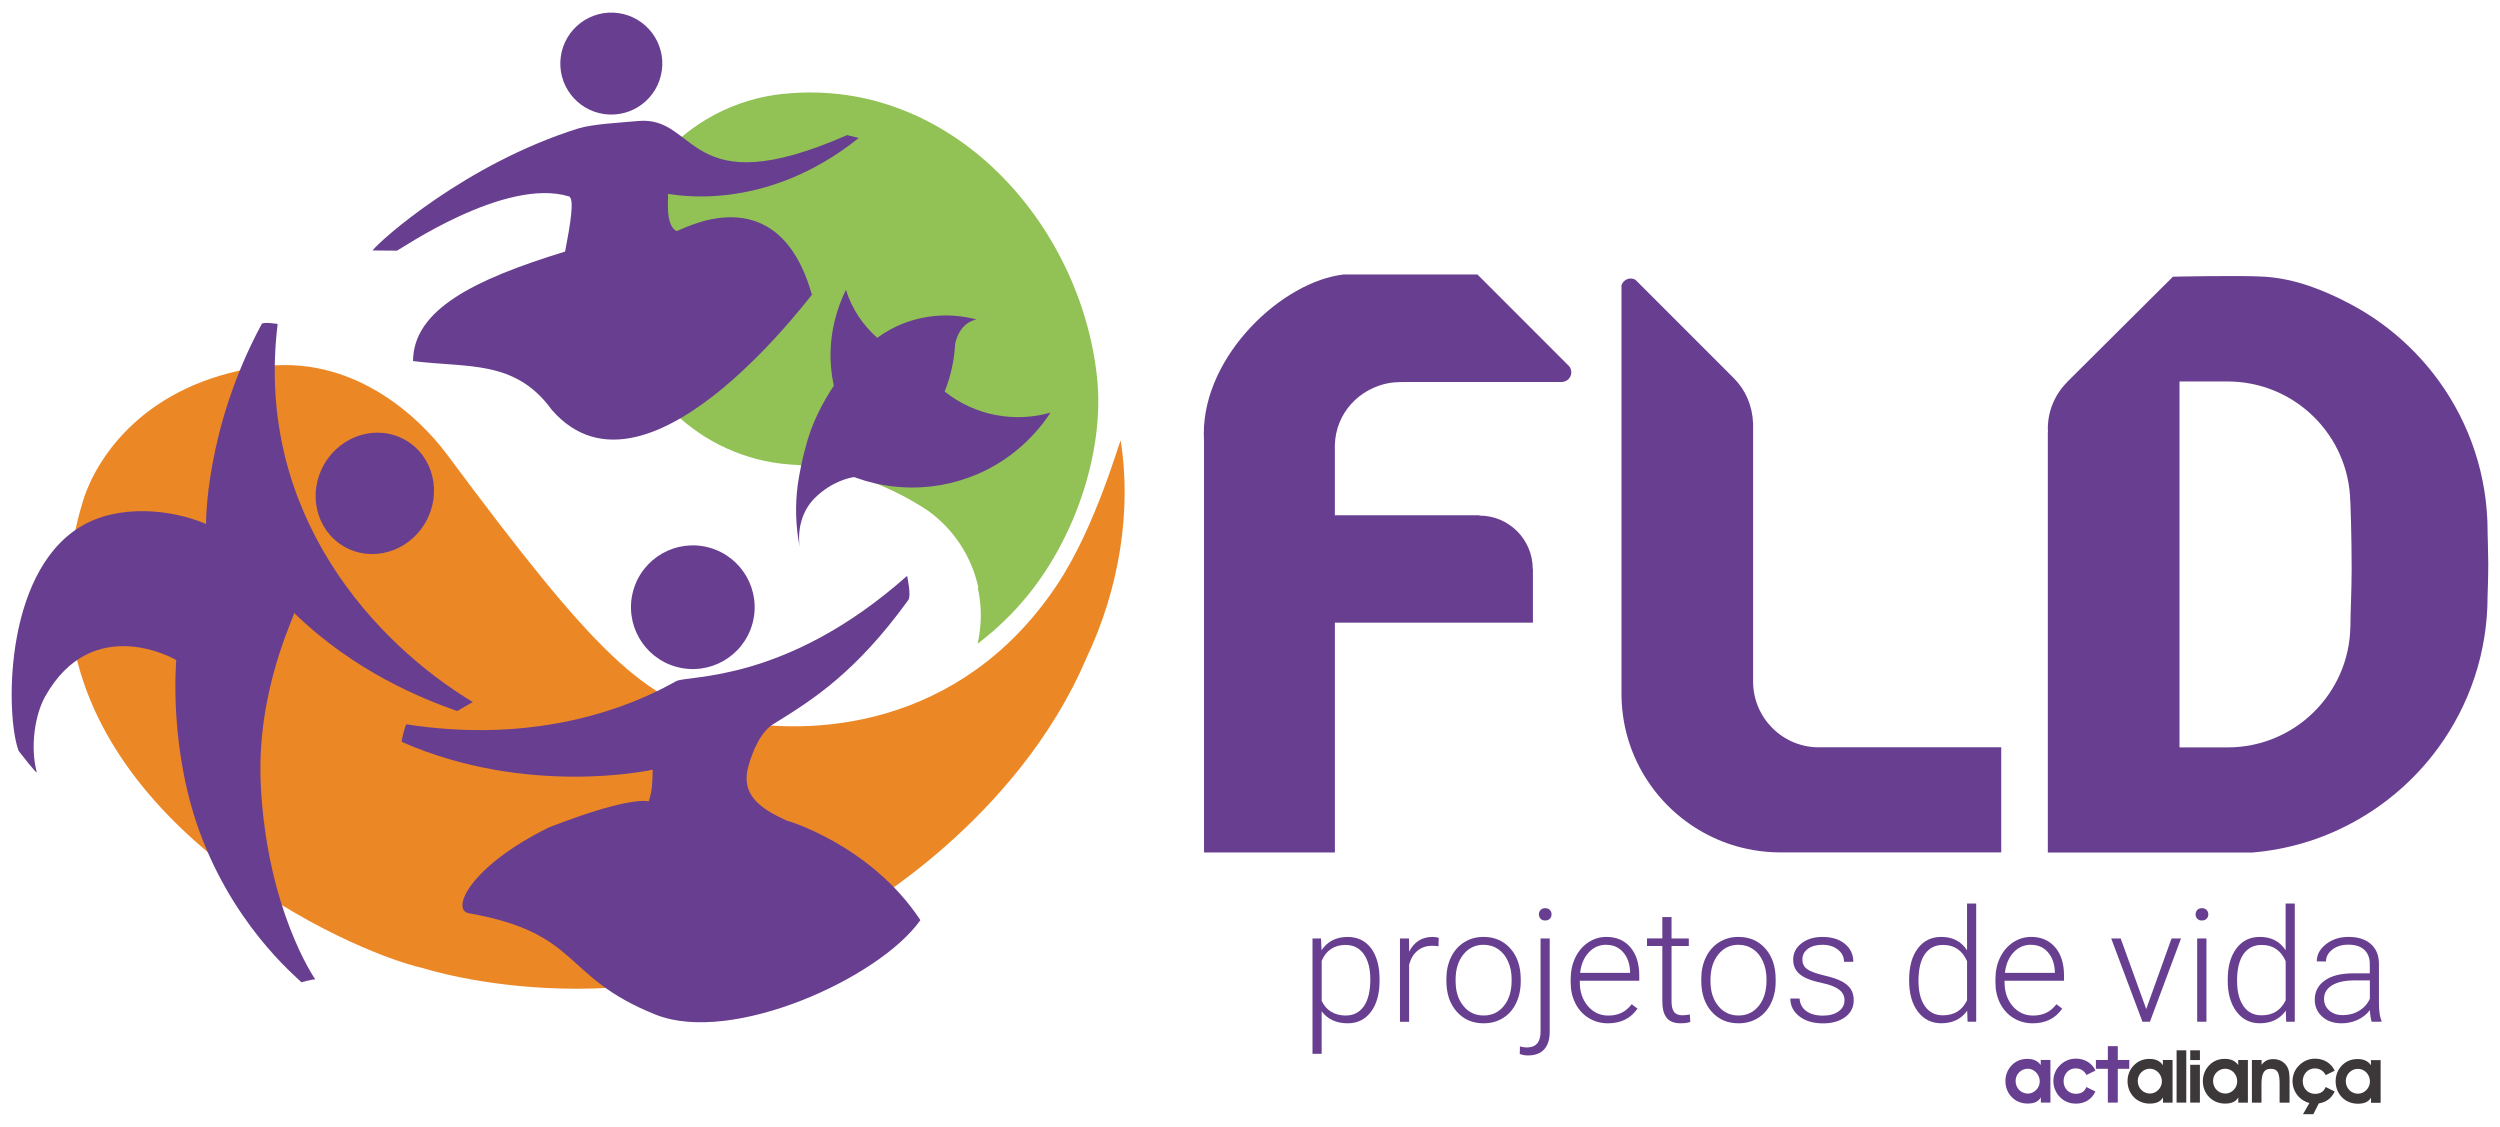 <?xml version="1.0" encoding="UTF-8"?> <svg xmlns="http://www.w3.org/2000/svg" id="Camada_1" data-name="Camada 1" viewBox="0 0 710 320"><defs><style> .cls-1 { fill: #3c3738; } .cls-1, .cls-2, .cls-3, .cls-4 { fill-rule: evenodd; } .cls-5, .cls-4 { fill: #683f90; } .cls-2 { fill: #ec8726; } .cls-3 { fill: #92c256; } </style></defs><path class="cls-4" d="M187.95,20.07c-1.11,7.92-8.43,13.44-16.35,12.33-7.92-1.11-13.44-8.43-12.33-16.35,1.11-7.92,8.43-13.44,16.36-12.33,7.92,1.11,13.44,8.43,12.33,16.35"></path><g><path class="cls-4" d="M575.88,303.52c1.78,0,3.41,1.57,3.41,3.61,0,1.87-1.6,3.45-3.36,3.45-1.9,0-3.5-1.49-3.5-3.59,0-1.96,1.58-3.47,3.45-3.47M569.54,307.02h0v.02c0,3.6,2.69,6.37,6.29,6.37,1.87,0,3.09-.54,3.77-1.76v1.49h2.72v-12.11h-2.75v1.47c-.79-1.19-2.05-1.78-3.81-1.78s-3.27.59-4.49,1.88c-1.12,1.17-1.73,2.75-1.74,4.43"></path><path class="cls-4" d="M589.53,313.44c2.57,0,4.57-1.27,5.57-3.45l-2.56-1.27c-.5,1.28-1.51,1.92-3.03,1.92-1.98,0-3.45-1.53-3.45-3.58s1.47-3.64,3.36-3.64c1.44,0,2.47.63,3.15,1.88l2.55-1.27c-1.01-2.12-3.07-3.38-5.54-3.38-1.83,0-3.42.7-4.69,2.03-1.15,1.19-1.73,2.7-1.73,4.39,0,1.6.65,3.27,1.82,4.47,1.22,1.24,2.75,1.89,4.56,1.89"></path><polygon class="cls-4" points="598.63 313.14 601.45 313.14 601.45 303.54 604.71 303.54 604.71 301.03 601.45 301.03 601.45 297.11 598.63 297.11 598.63 301.03 595.24 301.03 595.24 303.54 598.63 303.54 598.63 313.14"></polygon><path class="cls-1" d="M669.7,310.62c-1.89,0-3.5-1.49-3.5-3.59,0-1.96,1.57-3.48,3.45-3.48s3.41,1.58,3.41,3.61c0,1.88-1.6,3.45-3.36,3.45M673.36,302.55h0c-.79-1.19-2.05-1.78-3.81-1.78s-3.27.59-4.49,1.87c-1.13,1.17-1.74,2.75-1.74,4.44,0,3.61,2.68,6.38,6.29,6.38,1.87,0,3.09-.54,3.76-1.76v1.49h2.73v-12.11h-2.75v1.46Z"></path><path class="cls-1" d="M610.57,303.51c1.78,0,3.41,1.58,3.41,3.61,0,1.87-1.6,3.45-3.37,3.45-1.89,0-3.49-1.49-3.49-3.58,0-1.96,1.58-3.47,3.45-3.47M610.52,313.42h0c1.87,0,3.09-.54,3.77-1.76v1.49h2.72v-12.11h-2.75v1.47c-.79-1.19-2.05-1.78-3.81-1.78s-3.27.59-4.49,1.88c-1.13,1.17-1.74,2.75-1.74,4.44,0,3.61,2.69,6.38,6.3,6.38"></path><polygon class="cls-1" points="620.9 298.29 619.53 298.29 618.15 298.29 618.15 313.14 620.9 313.14 620.9 298.29"></polygon><path class="cls-1" d="M632.01,310.57c-1.9,0-3.5-1.49-3.5-3.58,0-1.96,1.58-3.47,3.46-3.47s3.4,1.58,3.4,3.61c0,1.87-1.6,3.45-3.36,3.45M635.66,302.5h0c-.79-1.19-2.05-1.78-3.82-1.78s-3.27.59-4.49,1.88c-1.12,1.17-1.74,2.75-1.74,4.44,0,3.61,2.69,6.38,6.29,6.38,1.87,0,3.09-.54,3.77-1.76v1.49h2.73v-12.11h-2.75v1.47Z"></path><path class="cls-1" d="M645.54,300.79c-1.38,0-2.42.52-3.25,1.62v-1.37h-2.75v12.11h2.72v-5.19c0-2.93.59-4.42,2.65-4.42s2.5,1.37,2.5,4.24v5.37h2.82v-6.41c0-1.57-.07-2.84-.79-3.97-.86-1.3-2.14-1.98-3.9-1.98"></path><path class="cls-1" d="M657.44,310.65c-1.99,0-3.46-1.54-3.46-3.58s1.47-3.64,3.37-3.64c1.44,0,2.47.63,3.16,1.9l2.55-1.26c-1.01-2.13-3.08-3.41-5.55-3.41-1.83,0-3.42.7-4.69,2.03-1.15,1.19-1.74,2.7-1.74,4.39,0,1.6.65,3.27,1.82,4.47.85.85,1.84,1.43,2.97,1.71l-1.82,3.17h2.94l1.55-3.06c2.06-.31,3.66-1.51,4.51-3.39l-2.56-1.27c-.5,1.3-1.51,1.95-3.04,1.95"></path><path class="cls-1" d="M623.36,298.29h-1.33v2.77h2.75v-2.77h-1.41ZM622.02,313.14h2.75v-10.74h-2.75v10.74Z"></path><path class="cls-3" d="M222.73,26.61c-28.42,2.88-50.26,27.41-47.17,57.88,2.63,25.88,23.5,45.5,48.56,47.41.77.05,1.55.09,2.33.16.77.06,1.55.15,2.32.23.91.1,1.83.21,2.74.37.61.08,1.21.18,1.81.28.75.13,1.49.28,2.23.42l.11.03c.65.13,1.28.27,1.91.41.2.05.39.08.59.15.48.1.94.22,1.43.35.38.1.76.19,1.14.31,1.35.36,2.69.77,4.01,1.22.59.2,1.18.4,1.77.62.64.22,1.29.48,1.92.71l.28.11c.67.26,1.33.54,1.99.83.56.22,1.11.47,1.64.73.82.36,1.63.74,2.44,1.16.66.32,1.33.66,2,1.02.67.34,1.32.7,1.97,1.08l.11.07c.69.39,1.37.78,2.05,1.21.34.2.68.4,1,.62.62.38,1.22.77,1.83,1.18l.09.07.06.05c6.95,5.13,12.04,12.68,13.96,21.56l-.14.12c.29,1.31.5,2.65.64,4.02.42,4.08.15,8.07-.73,11.86l.19-.14h0c.5-.39.99-.79,1.49-1.18.94-.76,1.87-1.52,2.78-2.31,2.39-2.11,4.68-4.34,6.84-6.7,16.16-17.64,24.79-44.12,22.68-64.93-4.47-44-41.49-85.76-88.88-80.95"></path><path class="cls-2" d="M23.9,141.22c3.91-11.48,17.17-32.16,49.78-37,25.91-3.85,44.95,13.66,53.25,24.82,42.46,57.12,56.03,70.09,79.59,75.26,23.2,5.09,66.1,2.92,93.51-37.94,11.41-17,18.12-42.08,18.26-41.19,3.06,19.43-.2,41.71-9.8,61.82-19.73,46.28-64.86,71.66-64.97,71.8-59.55,36.99-123.24,16.19-123.41,16.15-23-5.28-95.29-40.14-100.33-100.07-.88-10.46.29-21.69,4.13-33.65"></path><path class="cls-4" d="M74.09,223.43c-1.52-27.39,9.91-48.89,9.41-49.37,17.27,16.77,36.37,24.35,46.32,27.88l4.46-2.56c-27.21-16.37-62.09-53.12-55.42-107.38,0,0-4.16-.65-4.52,0-16.19,29.97-15.82,56.82-15.82,56.82-9.7-4.18-25.01-5.87-35.92.91C.86,163.24,1.65,203.72,5.3,213.26c0,0,5.41,7.02,5.13,6-1.88-7.08-.54-16.21,2.38-21.43,13.48-24.1,37.14-10.53,37.25-10.34,0,0-2.4,25.7,7.41,50.82,10.63,27.25,28.9,40.81,28.08,40.68,0,0,3.18-.9,3.98-.85-.43-.66-13.53-19.78-15.45-54.71"></path><path class="cls-4" d="M120.78,148.48c-4.87,8.32-15.21,11.33-23.12,6.71-7.92-4.62-10.39-15.11-5.54-23.44,4.86-8.32,15.21-11.33,23.13-6.71,7.91,4.62,10.38,15.11,5.53,23.43"></path><path class="cls-5" d="M268.28,111.19c1.76-4.38,2.75-8.97,2.99-13.58,1.33-5.93,5.35-6.75,6.03-6.85h.09s.02,0,.02,0c-2.12-.58-4.29-.94-6.47-1.09-4.96-.35-9.98.42-14.64,2.28-2.51,1-4.91,2.35-7.16,3.99-4.2-3.71-7.28-8.42-8.89-13.62-.93,1.89-1.73,3.85-2.38,5.89l-.12.38c-2.2,7.11-2.41,14.26-.95,20.96-3.17,4.75-6.39,10.84-8.1,17.77-.7,2.28-1.81,7.85-2.14,10.35-.78,5.88-.59,11.85.54,17.66-.64-4.85.55-10.15,4.28-13.87,4.79-4.76,9.99-5.83,11.21-5.97.18.07.36.15.56.21l.12.04c3.25,1.17,6.6,1.95,9.99,2.37h.02c14.74,1.82,30.09-3.38,40.73-15.29l.29-.32c1.5-1.7,2.84-3.47,4.05-5.32-10.1,2.88-21.35.95-30.07-5.98"></path><path class="cls-4" d="M223.16,233.02l.02-.08c-7.29-3.34-12.87-7.25-10.66-15.24,1.24-4.52,3.66-10.21,7.47-12.28,10.84-6.71,23.05-14.39,37.98-35.03.89-1.23-.35-6.85-.35-6.85-34.5,30.64-62.4,28.1-65.6,29.92-18.52,10.41-44.82,17.17-76.6,12.25-.25-.04-1.6,4.86-1.26,5.02,35.48,15.58,70.49,8.06,71.2,7.85-.07,4.9-.29,6.15-1.08,9-.02.08-4.64-1.87-28.45,7.43-22.5,11.1-27.84,23.44-22.7,24.35,32.24,5.69,26.15,18.08,53.14,28.82,21.65,8.61,63.49-10.39,75.12-26.86-14.24-21.66-39.01-28.76-38.23-28.3"></path><path class="cls-4" d="M213.69,177.12c-2.59,9.35-12.25,14.84-21.61,12.26-9.35-2.58-14.83-12.26-12.25-21.6,2.58-9.35,12.25-14.84,21.6-12.26,9.35,2.59,14.84,12.26,12.26,21.61"></path><path class="cls-5" d="M192.16,65.62c-3.49-1.68-2.17-10.06-2.48-10.55.84-.06,26.93,6,54.22-15.89l-3.33-.81c-45.81,20.12-42.21-5.65-59.38-4-4.55.44-12.81.82-16.95,2.11-31.86,9.98-56.27,31.77-58.44,34.65l6.94.06c.64-.14,30.6-20.94,48.8-15.42,1.69.51.45,7.91-1.06,15.68-25.94,7.95-43.09,16.53-43.18,31.09,15.46,1.99,29.01-.49,39.38,13.83,28,32.22,77.57-38.17,73.92-32.57-9.77-34.84-37.61-18.02-38.44-18.19"></path><path class="cls-5" d="M445.61,103.98l-26.03-26.04h-37.88c-17.53,1.95-39.82,22.93-39.82,45.16,0,.8.02,1.59.06,2.38v116.63h37.17v-65.28h56.24v-15.25h-.05c0-8.37-6.78-15.15-15.14-15.15v-.1h-41.06v-18.94l-.02-.49.02-.47c.21-9.05,6.88-16.17,15.56-17.68,1.63-.29,4.72-.27,6.2-.27h42.74c1.47-.06,2.65-1.26,2.65-2.73,0-.69-.24-1.3-.64-1.77"></path><path class="cls-5" d="M706.48,150.97c0-15.91-5.09-30.64-13.74-42.63-6.59-9.14-15.21-16.69-25.23-21.98-7.46-3.95-15.63-7.21-24.39-7.78-6.49-.43-26,0-26,0l-30.04,29.89h.04c-3.41,3.39-5.54,8.08-5.54,13.27,0,.28.04.56.05.83h-.05v119.54h58.17c9.95-.85,19.35-3.69,27.75-8.15,9.92-5.23,18.5-12.7,25.05-21.7,8.76-12.06,13.92-26.87,13.92-42.91,0,0,.21-5.76.2-9.1-.01-2.94-.2-9.28-.2-9.28M667.51,178.08h-.01c-.36,18.94-15.83,34.18-34.85,34.18h-13.67v-103.92h13.65c19.03,0,34.49,15.22,34.85,34.16h.03s.36,9.34.36,19.05c0,6.18-.36,12.62-.36,16.52"></path><path class="cls-5" d="M516.56,212.24c-10.32,0-18.68-8.38-18.68-18.7v-72.05h-.02l.02-.28v-.95c-.21-5.13-2.18-9.58-5.5-12.88h0l-27.9-27.91c-.85-.49-1.92-.51-2.81.05-.57.35-.96.89-1.15,1.48h-.02v116.5c.06,5.17.98,10.12,2.64,14.73,5.41,15.04,18.6,26.39,34.73,29.18,2.52.44,5.13.67,7.77.67h62.71v-29.85h-51.8Z"></path><path class="cls-5" d="M391.79,278.59c0,3.69-.82,6.62-2.45,8.78-1.64,2.16-3.82,3.25-6.56,3.25-3.23,0-5.71-1.13-7.43-3.41v12.07h-2.6v-32.76h2.42l.14,3.35c1.7-2.52,4.17-3.78,7.41-3.78,2.83,0,5.05,1.07,6.66,3.21,1.61,2.14,2.42,5.11,2.42,8.92v.37ZM389.17,278.13c0-3.02-.62-5.4-1.85-7.15-1.24-1.75-2.97-2.62-5.19-2.62-1.6,0-2.98.39-4.13,1.16-1.15.77-2.03,1.89-2.64,3.37v11.35c.63,1.35,1.52,2.39,2.69,3.1,1.17.71,2.55,1.07,4.13,1.07,2.2,0,3.92-.88,5.15-2.63,1.23-1.76,1.84-4.31,1.84-7.64"></path><path class="cls-5" d="M408.52,268.75c-.55-.1-1.14-.15-1.77-.15-1.63,0-3.01.46-4.14,1.37-1.13.91-1.93,2.23-2.42,3.97v16.25h-2.6v-23.66h2.56l.05,3.76c1.39-2.8,3.61-4.2,6.67-4.2.73,0,1.3.1,1.73.28l-.07,2.38Z"></path><path class="cls-5" d="M410.77,278c0-2.28.44-4.32,1.32-6.15.88-1.82,2.13-3.24,3.74-4.25,1.61-1.01,3.44-1.52,5.48-1.52,3.15,0,5.7,1.11,7.65,3.31,1.96,2.21,2.93,5.13,2.93,8.78v.55c0,2.29-.44,4.35-1.32,6.18-.88,1.83-2.13,3.24-3.73,4.23-1.6.99-3.43,1.49-5.49,1.49-3.13,0-5.68-1.1-7.64-3.31-1.96-2.21-2.94-5.13-2.94-8.78v-.52ZM413.4,278.72c0,2.83.73,5.15,2.2,6.96,1.46,1.82,3.38,2.72,5.76,2.72s4.28-.91,5.74-2.72c1.47-1.81,2.2-4.21,2.2-7.18v-.5c0-1.81-.34-3.46-1.01-4.96-.67-1.5-1.61-2.67-2.82-3.49-1.21-.82-2.59-1.23-4.16-1.23-2.33,0-4.23.92-5.71,2.75-1.47,1.83-2.21,4.22-2.21,7.18v.48Z"></path><path class="cls-5" d="M440.12,266.52v26.49c0,2.19-.52,3.85-1.58,5.01-1.05,1.15-2.59,1.73-4.63,1.73-.79,0-1.55-.14-2.29-.41l.04-2.15c.64.19,1.3.29,1.97.29,2.59,0,3.89-1.5,3.89-4.49v-26.46h2.6ZM438.83,257.92c.57,0,1.01.17,1.33.51.32.34.48.76.48,1.25s-.16.91-.48,1.24c-.32.34-.76.5-1.33.5s-.99-.16-1.3-.5c-.31-.33-.47-.74-.47-1.24s.15-.91.47-1.25c.31-.34.75-.51,1.3-.51"></path><path class="cls-5" d="M456.67,290.62c-2.01,0-3.83-.49-5.45-1.49-1.63-.99-2.89-2.38-3.8-4.15-.9-1.77-1.35-3.75-1.35-5.95v-.94c0-2.27.44-4.32,1.32-6.15.88-1.82,2.11-3.25,3.68-4.3,1.58-1.04,3.28-1.56,5.12-1.56,2.87,0,5.15.98,6.83,2.94,1.68,1.96,2.53,4.64,2.53,8.04v1.47h-16.88v.51c0,2.68.77,4.91,2.3,6.7,1.54,1.79,3.47,2.68,5.81,2.68,1.4,0,2.63-.26,3.71-.77,1.07-.51,2.04-1.33,2.92-2.45l1.64,1.25c-1.92,2.78-4.72,4.17-8.38,4.17M456.19,268.31c-1.97,0-3.63.72-4.98,2.17-1.35,1.44-2.17,3.38-2.46,5.82h14.2v-.28c-.07-2.28-.72-4.12-1.95-5.55-1.22-1.43-2.83-2.14-4.81-2.14"></path><path class="cls-5" d="M474.72,260.46v6.06h4.9v2.15h-4.9v15.78c0,1.31.24,2.29.71,2.93.47.64,1.27.96,2.38.96.44,0,1.14-.07,2.12-.22l.11,2.12c-.68.25-1.62.37-2.8.37-1.8,0-3.1-.52-3.91-1.56-.82-1.04-1.23-2.58-1.23-4.6v-15.79h-4.35v-2.15h4.35v-6.06h2.63Z"></path><path class="cls-5" d="M483.16,278c0-2.28.44-4.32,1.32-6.15.89-1.82,2.13-3.24,3.75-4.25,1.61-1.01,3.44-1.52,5.48-1.52,3.15,0,5.7,1.11,7.65,3.31,1.96,2.21,2.93,5.13,2.93,8.78v.55c0,2.29-.44,4.35-1.32,6.18-.88,1.83-2.12,3.24-3.73,4.23-1.6.99-3.43,1.49-5.49,1.49-3.13,0-5.69-1.1-7.65-3.31-1.96-2.21-2.94-5.13-2.94-8.78v-.52ZM485.78,278.72c0,2.83.73,5.15,2.2,6.96,1.47,1.82,3.39,2.72,5.76,2.72s4.27-.91,5.74-2.72c1.47-1.81,2.2-4.21,2.2-7.18v-.5c0-1.81-.34-3.46-1-4.96-.67-1.5-1.61-2.67-2.82-3.49-1.21-.82-2.59-1.23-4.16-1.23-2.33,0-4.23.92-5.71,2.75-1.47,1.83-2.21,4.22-2.21,7.18v.48Z"></path><path class="cls-5" d="M523.85,284.17c0-1.3-.52-2.34-1.56-3.12-1.04-.79-2.62-1.41-4.71-1.85-2.1-.44-3.73-.95-4.9-1.53-1.15-.57-2.01-1.28-2.57-2.11-.56-.83-.85-1.84-.85-3.01,0-1.87.78-3.41,2.34-4.63,1.56-1.22,3.56-1.83,5.99-1.83,2.64,0,4.76.65,6.35,1.96,1.6,1.3,2.4,3.01,2.4,5.11h-2.63c0-1.39-.58-2.54-1.74-3.46-1.16-.92-2.62-1.38-4.39-1.38s-3.1.39-4.14,1.15c-1.04.77-1.56,1.76-1.56,2.98s.44,2.1,1.3,2.75c.86.65,2.45,1.24,4.74,1.79,2.3.54,4.02,1.11,5.16,1.73,1.14.61,1.99,1.35,2.55,2.21.55.86.83,1.9.83,3.13,0,2-.81,3.59-2.42,4.79-1.61,1.19-3.71,1.79-6.31,1.79-2.76,0-4.99-.66-6.71-2-1.71-1.33-2.57-3.02-2.57-5.06h2.63c.1,1.53.75,2.72,1.93,3.58,1.19.85,2.76,1.28,4.71,1.28,1.82,0,3.29-.4,4.42-1.2,1.12-.8,1.68-1.81,1.68-3.04"></path><path class="cls-5" d="M542.2,278.13c0-3.67.82-6.6,2.46-8.78,1.64-2.18,3.87-3.27,6.68-3.27,3.19,0,5.63,1.26,7.3,3.79v-13.27h2.6v33.58h-2.45l-.11-3.15c-1.68,2.39-4.13,3.58-7.39,3.58-2.72,0-4.93-1.1-6.6-3.29-1.67-2.2-2.5-5.16-2.5-8.89v-.31ZM544.85,278.59c0,3.02.6,5.4,1.81,7.14,1.21,1.75,2.92,2.62,5.12,2.62,3.22,0,5.51-1.42,6.86-4.27v-11.11c-1.35-3.08-3.63-4.61-6.82-4.61-2.2,0-3.91.86-5.14,2.59-1.22,1.73-1.83,4.27-1.83,7.64"></path><path class="cls-5" d="M577.3,290.62c-2.01,0-3.83-.49-5.45-1.49-1.63-.99-2.89-2.38-3.8-4.15-.9-1.77-1.35-3.75-1.35-5.95v-.94c0-2.27.44-4.32,1.32-6.15.88-1.82,2.11-3.25,3.68-4.3,1.57-1.04,3.28-1.56,5.12-1.56,2.87,0,5.15.98,6.84,2.94,1.68,1.96,2.52,4.64,2.52,8.04v1.47h-16.88v.51c0,2.68.77,4.91,2.3,6.7,1.54,1.79,3.47,2.68,5.8,2.68,1.4,0,2.64-.26,3.71-.77,1.07-.51,2.05-1.33,2.92-2.45l1.64,1.25c-1.93,2.78-4.72,4.17-8.38,4.17M576.82,268.31c-1.97,0-3.62.72-4.97,2.17-1.35,1.44-2.17,3.38-2.46,5.82h14.19v-.28c-.07-2.28-.72-4.12-1.95-5.55-1.22-1.43-2.83-2.14-4.81-2.14"></path><polygon class="cls-5" points="609.53 286.57 616.72 266.52 619.41 266.52 610.58 290.18 608.46 290.18 599.58 266.52 602.27 266.52 609.53 286.57"></polygon><path class="cls-5" d="M623.55,259.68c0-.49.16-.91.48-1.25.32-.34.76-.51,1.31-.51s1,.17,1.33.51c.32.34.49.76.49,1.25s-.17.91-.49,1.24c-.33.34-.77.5-1.33.5s-.99-.16-1.31-.5c-.32-.33-.48-.75-.48-1.24M626.63,290.18h-2.63v-23.66h2.63v23.66Z"></path><path class="cls-5" d="M632.68,278.13c0-3.67.82-6.6,2.46-8.78,1.64-2.18,3.86-3.27,6.68-3.27,3.2,0,5.63,1.26,7.3,3.79v-13.27h2.6v33.58h-2.45l-.11-3.15c-1.67,2.39-4.14,3.58-7.39,3.58-2.73,0-4.93-1.1-6.59-3.29-1.67-2.2-2.51-5.16-2.51-8.89v-.31ZM635.33,278.59c0,3.02.61,5.4,1.81,7.14,1.22,1.75,2.92,2.62,5.12,2.62,3.22,0,5.51-1.42,6.87-4.27v-11.11c-1.36-3.08-3.63-4.61-6.83-4.61-2.2,0-3.91.86-5.14,2.59-1.22,1.73-1.84,4.27-1.84,7.64"></path><path class="cls-5" d="M673.56,290.18c-.27-.74-.43-1.84-.51-3.3-.92,1.2-2.09,2.12-3.51,2.77-1.42.65-2.93.97-4.52.97-2.27,0-4.11-.63-5.52-1.9-1.41-1.27-2.11-2.87-2.11-4.81,0-2.3.96-4.12,2.87-5.47,1.92-1.34,4.59-2.01,8.02-2.01h4.74v-2.69c0-1.69-.52-3.02-1.56-3.99-1.04-.97-2.56-1.46-4.56-1.46-1.82,0-3.33.47-4.53,1.4-1.19.93-1.79,2.06-1.79,3.37l-2.62-.02c0-1.88.87-3.51,2.62-4.89,1.75-1.38,3.9-2.07,6.45-2.07s4.72.66,6.24,1.98c1.53,1.32,2.31,3.16,2.35,5.52v11.19c0,2.29.24,4,.72,5.14v.26h-2.8ZM665.34,288.3c1.75,0,3.31-.42,4.69-1.27,1.38-.84,2.38-1.98,3.01-3.39v-5.2h-4.68c-2.61.03-4.65.51-6.12,1.43-1.47.92-2.21,2.2-2.21,3.82,0,1.33.49,2.43,1.48,3.3.98.88,2.26,1.31,3.84,1.31"></path></g></svg> 
